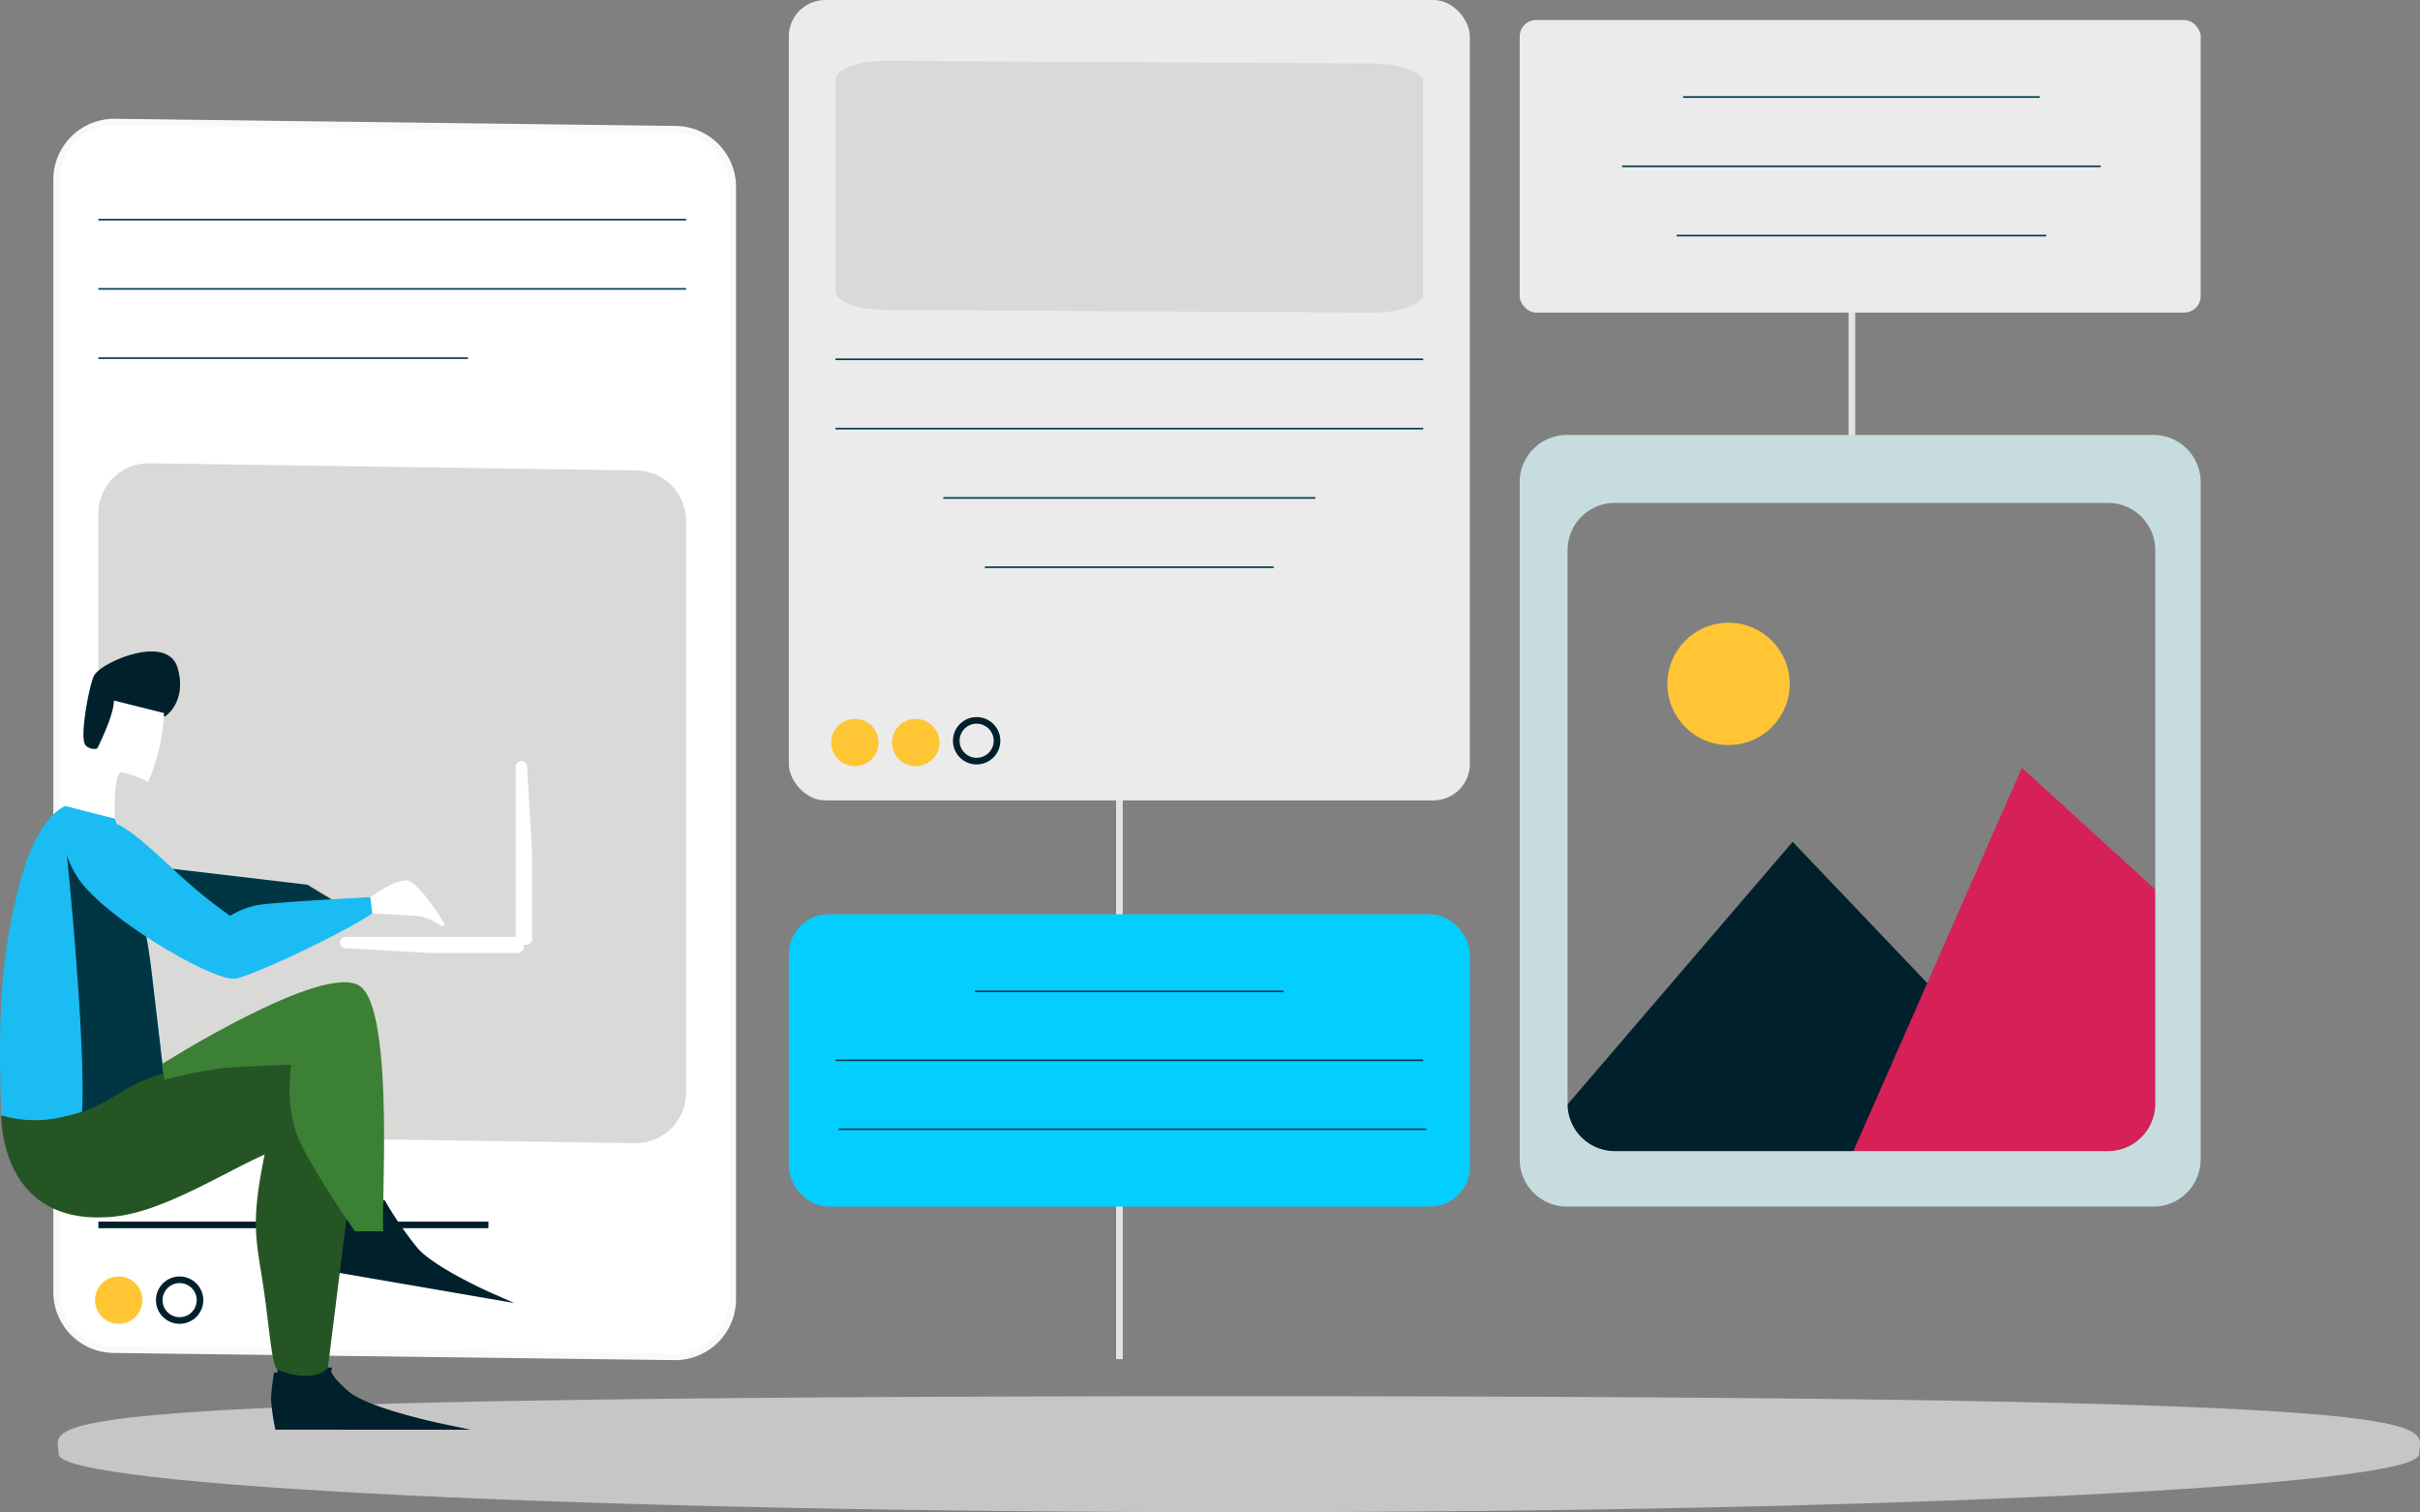 <svg xmlns="http://www.w3.org/2000/svg" width="730.099" height="456.234" viewBox="0 0 730.099 456.234"><rect x="0" y="0" width="730.099" height="456.234" fill="#808080" stroke="none"/><defs><style>.a,.k,.l{fill:none;}.a{stroke:#e5e4e4;}.a,.c,.f,.k,.l,.m,.n,.o{stroke-miterlimit:10;}.a,.c,.f,.l,.m,.n,.o{stroke-width:2px;}.b{fill:rgba(229,228,228,0.7);}.c,.o,.r{fill:#fff;}.c{stroke:#f9f9f9;}.d{fill:#04ceff;}.e{fill:#ecebeb;}.f{fill:#00202c;stroke:#00202c;}.g,.m{fill:#ffc534;}.h{fill:#d62058;}.i{fill:#c7dcdf;}.j{fill:#d9d9d8;}.k{stroke:#003f51;stroke-width:0.5px;}.l,.n{stroke:#00212c;}.m{stroke:#ffc634;}.n{fill:#00212c;}.o{stroke:#fff;}.p{fill:#1abcf3;}.q{fill:#003643;}.s{fill:#265525;}.t{fill:#3b8034;}</style></defs><g transform="translate(-3239.445 -4856.063)"><line class="a" y2="399.506" transform="translate(3577.17 4866.592)"/><line class="a" y2="132.908" transform="translate(3798.139 4866.592)"/><path class="b" d="M356.06,0C735.6,0,712.119,7.837,712.119,17.5s-159.413,17.5-356.06,17.5S0,27.172,0,17.5-23.484,0,356.06,0Z" transform="translate(3257.14 5277.288)"/><path class="c" d="M3480.6,5317.239l-169.16-2.163a17.4,17.4,0,0,1-17.181-17.4V4962.13a17.4,17.4,0,0,1,17.626-17.4l169.16,2.163a17.4,17.4,0,0,1,17.181,17.4v335.543A17.4,17.4,0,0,1,3480.6,5317.239Z" transform="translate(-37.724 -51.83)"/><rect class="d" width="205.457" height="88.186" rx="12" transform="translate(3477.429 5131.903)"/><rect class="e" width="205.457" height="241.473" rx="11" transform="translate(3477.429 4856.063)"/><path class="f" d="M4585.761,5531.568l-67.944,79.269v12.556h88.651l20.771-48.3Z" transform="translate(-805.444 -420.044)"/><circle class="g" cx="18.453" cy="18.453" r="18.453" transform="translate(3742.485 5043.936)"/><path class="h" d="M4799.338,5467.66l41.348,37.715V5584.3h-92.652Z" transform="translate(-949.894 -379.945)"/><path class="i" d="M4479.029,5212.34v204.271a14.27,14.27,0,0,0,14.269,14.269h176.919a14.27,14.27,0,0,0,14.27-14.269V5212.34a14.269,14.269,0,0,0-14.27-14.269H4493.3A14.269,14.269,0,0,0,4479.029,5212.34Zm177.482,201.8H4507.748a14.269,14.269,0,0,1-14.269-14.27V5232.844a14.269,14.269,0,0,1,14.269-14.269h148.763a14.269,14.269,0,0,1,14.27,14.269V5399.87A14.27,14.27,0,0,1,4656.511,5414.139Z" transform="translate(-781.107 -210.792)"/><path class="j" d="M3489.926,5426.137l-146.9-2.161a15.2,15.2,0,0,1-14.978-15.2V5236.222a15.2,15.2,0,0,1,15.426-15.2l146.9,2.161a15.2,15.2,0,0,1,14.979,15.2v172.554A15.2,15.2,0,0,1,3489.926,5426.137Z" transform="translate(-58.925 -225.19)"/><path class="j" d="M4086.842,4971.094l-146.9-.8c-8.308-.044-14.979-2.551-14.979-5.627V4900.78c0-3.141,6.943-5.674,15.426-5.628l146.9.8c8.308.045,14.979,2.552,14.979,5.628v63.886C4102.268,4968.607,4095.325,4971.141,4086.842,4971.094Z" transform="translate(-433.46 -20.724)"/><line class="k" x2="177.302" transform="translate(3269.126 4922.319)"/><line class="k" x2="177.302" transform="translate(3269.126 4943.222)"/><line class="k" x2="111.496" transform="translate(3269.126 4964.124)"/><line class="l" x2="117.664" transform="translate(3269.126 5225.611)"/><line class="k" x2="177.302" transform="translate(3491.506 4964.468)"/><line class="k" x2="177.302" transform="translate(3491.506 4985.37)"/><line class="k" x2="93.121" transform="translate(3533.596 5155.16)"/><line class="k" x2="177.302" transform="translate(3491.506 5175.953)"/><g transform="translate(3697.922 4862.101)"><rect class="e" width="205.457" height="88.27" rx="5" transform="translate(0)"/><line class="k" x2="107.583" transform="translate(49.309 23.233)"/><line class="k" x2="144.399" transform="translate(30.902 44.135)"/><line class="k" x2="111.496" transform="translate(47.353 65.038)"/></g><line class="k" x2="112.24" transform="translate(3524.037 5006.289)"/><line class="k" x2="87.129" transform="translate(3536.593 5027.191)"/><line class="k" x2="177.302" transform="translate(3492.457 5196.747)"/><circle class="m" cx="6.147" cy="6.147" r="6.147" transform="translate(3491.213 5073.938)"/><circle class="m" cx="6.147" cy="6.147" r="6.147" transform="translate(3509.578 5073.938)"/><circle class="l" cx="6.147" cy="6.147" r="6.147" transform="translate(3527.943 5073.4)"/><circle class="m" cx="6.147" cy="6.147" r="6.147" transform="translate(3269.126 5242.166)"/><circle class="l" cx="6.147" cy="6.147" r="6.147" transform="translate(3287.491 5242.166)"/><path class="f" d="M3471.66,5972.781l48.51.024s-21.687-4.565-27.774-9.7-5.707-7.038-5.707-7.038l-15.219.57a59.833,59.833,0,0,0-.951,7.8A62.013,62.013,0,0,0,3471.66,5972.781Z" transform="translate(-148.316 -686.395)"/><path class="n" d="M3341.931,5393.679s5.834-3.932,3.171-13.316-21.941-.889-23.463,2.663-4.185,18.644-2.409,19.911a2.656,2.656,0,0,0,3.264,0s2.634-5.705,3.285-7.961a44.224,44.224,0,0,0,1.052-5.079Z" transform="translate(-53.02 -322.491)"/><path class="o" d="M3579.083,5610.131h-26.008l-.039,0-26.047-1.452a.7.7,0,0,1-.662-.7h0a.7.7,0,0,1,.7-.7h52.055a.7.7,0,0,1,.7.7v1.452A.7.7,0,0,1,3579.083,5610.131Z" transform="translate(-183.333 -467.548)"/><path class="o" d="M3671.595,5517.543v-26.008c0-.013,0-.026,0-.039l-1.5-26.047a.714.714,0,0,0-.723-.662h0a.713.713,0,0,0-.724.7v52.056a.712.712,0,0,0,.724.7h1.5A.713.713,0,0,0,3671.595,5517.543Z" transform="translate(-272.632 -378.142)"/><path class="p" d="M3297.846,5580.334s-2.9.1-9,3.3c-8.117,4.256-10.433,7.658-23.876,10.19a36.06,36.06,0,0,1-16.2-.938c-.7-24.73-1.235-46,5.909-72.25,5.343-19.635,13.495-22.107,13.495-22.107l14.839,3.8,1.278,3.692a206.068,206.068,0,0,1,9.919,43.327Z" transform="translate(-8.935 -399.316)"/><path class="n" d="M3331.114,5532.213" transform="translate(-60.847 -420.449)"/><path class="q" d="M3317.36,5517.87l-.162-.466-16.105,2.5s5.656,52.8,5.25,79.432c-.019,1.261-.1,3.507-.226,4.513,6.43-2.918,10.028-5.339,15.8-8.366,6.108-3.2,9-3.3,9-3.3l-3.642-30.978A206.1,206.1,0,0,0,3317.36,5517.87Z" transform="translate(-42.01 -411.157)"/><path class="q" d="M3327.378,5556.563l22-7.323,41.309,4.875,14.225,8.625-29.321,2.887Z" transform="translate(-58.502 -431.133)"/><path class="p" d="M3352.2,5556.918c-6.662,1.2-40.493-18.878-47.84-30.666s-2.125-15.956-2.125-15.956,4.185-3.828,13.951-.015c5.268,2.056,13.711,10.7,21.4,17.534a145.1,145.1,0,0,0,12.884,10.159,26.552,26.552,0,0,1,7.8-3.122c4.435-.966,34.516-2.489,34.516-2.489l.613,4.87C3383.716,5543.75,3357.266,5556,3352.2,5556.918Z" transform="translate(-41.594 -405.627)"/><path class="r" d="M3569.781,5572.525l-1.584-.968a14.613,14.613,0,0,0-6.8-2.122l-12.458-.7-.612-4.87s6.722-5.073,10.78-5.073c3.122,0,8.946,8.856,11.468,12.943A.578.578,0,0,1,3569.781,5572.525Z" transform="translate(-197.137 -437.123)"/><path class="r" d="M3301.5,5444.957s14.577-23.716,14.577-31.81l15.1,3.782a57.408,57.408,0,0,1-4.827,20.815s-4.885-2.665-8.244-2.94c-2.283,1.268-1.768,13.958-1.768,13.958Z" transform="translate(-42.263 -345.741)"/><path class="f" d="M3524.988,5840.813l44.277,7.634s-17.072-7.565-22.2-13.659a109.305,109.305,0,0,1-9.556-13.827l-9.972,3.906a59.825,59.825,0,0,0-2.259,7.526A62.011,62.011,0,0,0,3524.988,5840.813Z" transform="translate(-182.475 -601.625)"/><path class="s" d="M3337.11,5703.81s-12.176.752-20.034,1.277-21.479,4.15-27.588,7.354c-8.117,4.256-10.432,7.658-23.876,10.19a36.072,36.072,0,0,1-16.2-.939s-.769,34.3,34.425,30.494c14.571-1.575,32.505-13.115,45.027-18.676-4.363,21.11-2.484,25.767-.345,40.156,1.8,12.084,2.5,23.8,4.217,24.693,3.579,1.856,11.992,3.438,15.219-.571,1.9-15.41,6.024-48.321,6.024-48.321Z" transform="translate(-9.58 -529.124)"/><path class="t" d="M3446.431,5711.042h-8.646s-12.556-17.944-16.92-27.808-2.294-22.476-2.294-22.476-11.034.372-18.893.9-19.33,3.677-19.33,3.677l-.745-4.788s48.669-30.8,59.608-23.566S3445.386,5708.415,3446.431,5711.042Z" transform="translate(-91.272 -483.482)"/></g></svg>